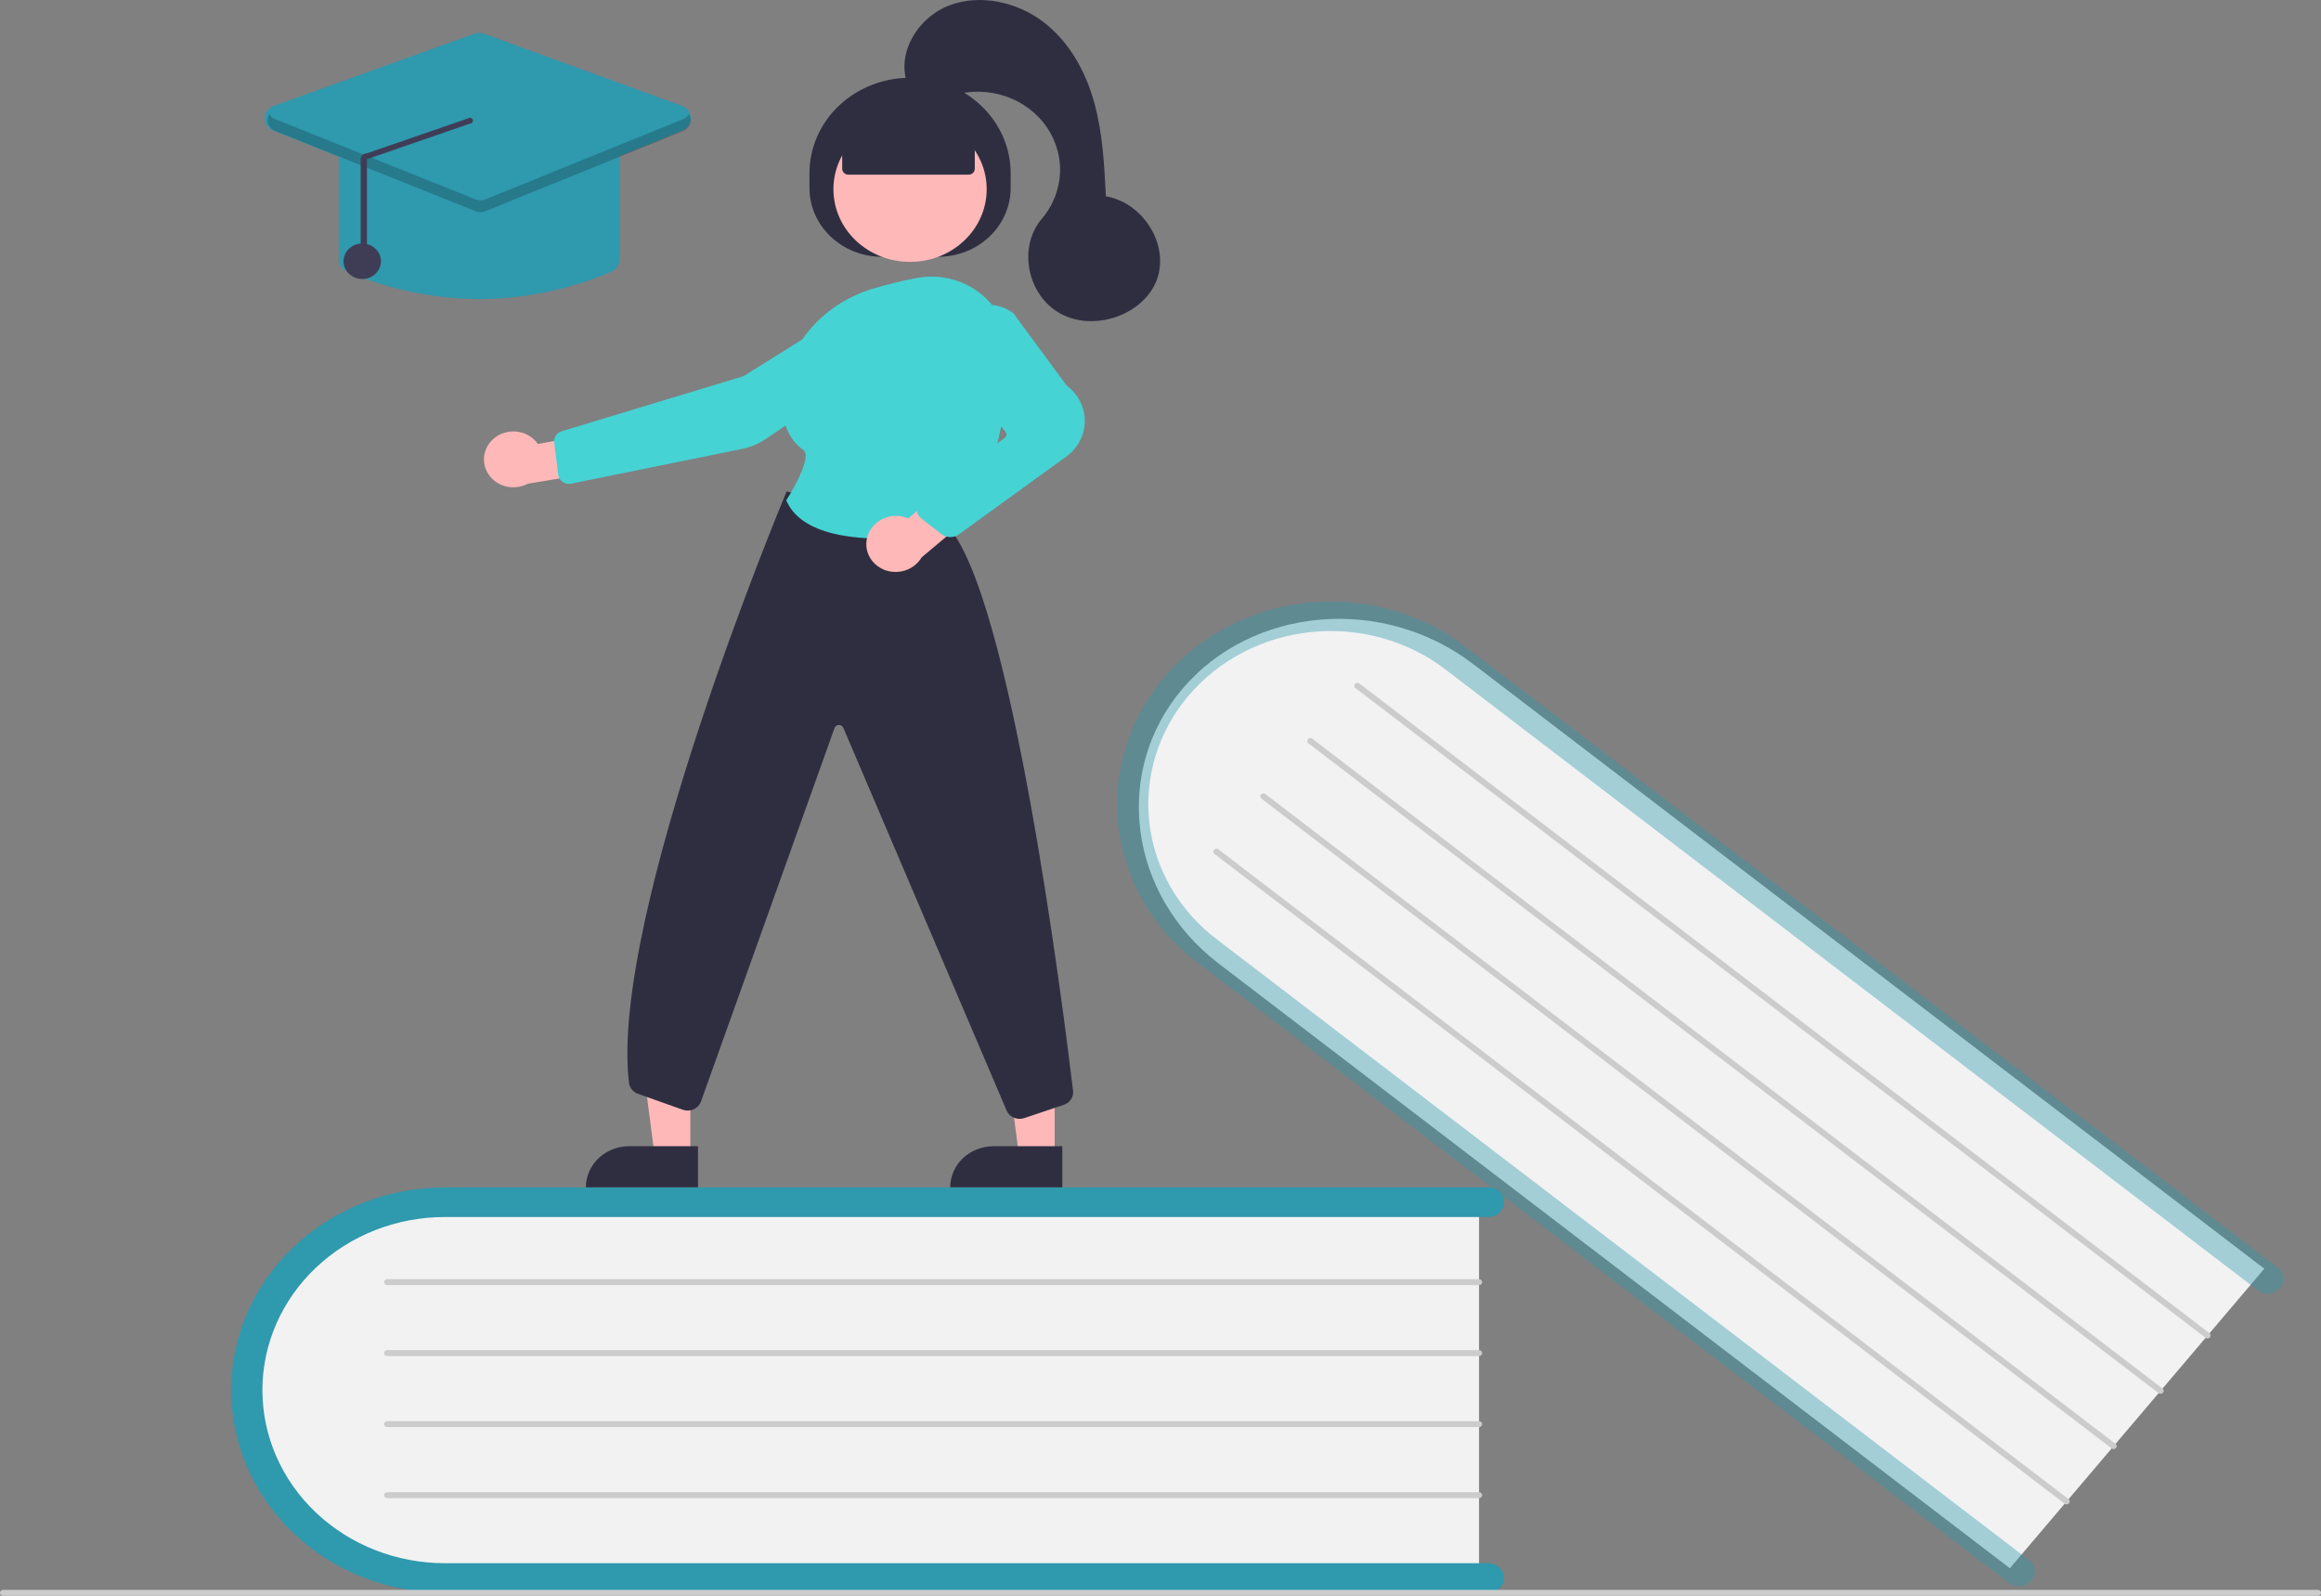 <svg width="416" height="286" viewBox="0 0 416 286" fill="none" xmlns="http://www.w3.org/2000/svg">
<rect x="0" y="0" width="416" height="286" fill="#808080" stroke="none"/>
<g clip-path="url(#clip0_457_6829)">
<path d="M265.096 214.405V283.348H82.985C62.236 283.348 45.354 267.884 45.354 248.877C45.354 229.87 62.236 214.405 82.985 214.405H265.096Z" fill="#F2F2F2"/>
<path d="M269.569 282.818C269.569 283.521 269.274 284.196 268.75 284.693C268.226 285.19 267.515 285.47 266.773 285.47H79.741C69.583 285.47 59.841 281.642 52.658 274.83C45.475 268.017 41.44 258.777 41.44 249.142C41.44 239.507 45.475 230.267 52.658 223.455C59.841 216.642 69.583 212.814 79.741 212.814H266.773C267.515 212.814 268.226 213.094 268.75 213.591C269.274 214.088 269.569 214.763 269.569 215.466C269.569 216.169 269.274 216.844 268.75 217.341C268.226 217.838 267.515 218.118 266.773 218.118H79.741C71.066 218.118 62.746 221.386 56.612 227.205C50.477 233.023 47.031 240.914 47.031 249.142C47.031 257.37 50.477 265.261 56.612 271.08C62.746 276.898 71.066 280.166 79.741 280.166H266.773C267.515 280.167 268.226 280.446 268.75 280.943C269.274 281.441 269.569 282.115 269.569 282.818Z" fill="#2F99AE"/>
<path d="M265.096 230.315H69.397C69.249 230.315 69.106 230.259 69.002 230.16C68.897 230.06 68.838 229.925 68.838 229.785C68.838 229.644 68.897 229.509 69.002 229.41C69.106 229.31 69.249 229.254 69.397 229.254H265.096C265.244 229.254 265.386 229.31 265.491 229.41C265.596 229.509 265.655 229.644 265.655 229.785C265.655 229.925 265.596 230.06 265.491 230.16C265.386 230.259 265.244 230.315 265.096 230.315Z" fill="#CCCCCC"/>
<path d="M265.096 243.043H69.397C69.249 243.043 69.106 242.987 69.002 242.888C68.897 242.788 68.838 242.653 68.838 242.513C68.838 242.372 68.897 242.237 69.002 242.138C69.106 242.038 69.249 241.982 69.397 241.982H265.096C265.244 241.982 265.386 242.038 265.491 242.138C265.596 242.237 265.655 242.372 265.655 242.513C265.655 242.653 265.596 242.788 265.491 242.888C265.386 242.987 265.244 243.043 265.096 243.043Z" fill="#CCCCCC"/>
<path d="M265.096 255.771H69.397C69.249 255.771 69.106 255.715 69.002 255.616C68.897 255.516 68.838 255.381 68.838 255.241C68.838 255.1 68.897 254.965 69.002 254.866C69.106 254.766 69.249 254.71 69.397 254.71H265.096C265.244 254.71 265.386 254.766 265.491 254.866C265.596 254.965 265.655 255.1 265.655 255.241C265.655 255.381 265.596 255.516 265.491 255.616C265.386 255.715 265.244 255.771 265.096 255.771Z" fill="#CCCCCC"/>
<path d="M265.096 268.499H69.397C69.249 268.499 69.106 268.443 69.002 268.344C68.897 268.244 68.838 268.109 68.838 267.969C68.838 267.828 68.897 267.693 69.002 267.594C69.106 267.494 69.249 267.438 69.397 267.438H265.096C265.244 267.438 265.386 267.494 265.491 267.594C265.596 267.693 265.655 267.828 265.655 267.969C265.655 268.109 265.596 268.244 265.491 268.344C265.386 268.443 265.244 268.499 265.096 268.499Z" fill="#CCCCCC"/>
<path d="M405.841 227.383L360.235 281.067L218.429 172.694C202.272 160.346 199.356 138.258 211.929 123.458C224.503 108.658 247.878 106.662 264.035 119.01L405.841 227.383Z" fill="#F2F2F2"/>
<path d="M364.069 283.316C363.604 283.864 362.928 284.214 362.191 284.289C361.454 284.364 360.716 284.158 360.138 283.717L214.5 172.416C206.59 166.371 201.536 157.593 200.449 148.014C199.363 138.434 202.333 128.838 208.706 121.335C215.08 113.833 224.334 109.039 234.434 108.009C244.534 106.978 254.652 109.795 262.562 115.84L408.2 227.142C408.486 227.361 408.724 227.63 408.9 227.936C409.076 228.242 409.187 228.577 409.227 228.924C409.266 229.27 409.233 229.62 409.13 229.955C409.026 230.289 408.855 230.6 408.624 230.872C408.394 231.143 408.109 231.368 407.787 231.535C407.464 231.702 407.111 231.807 406.745 231.845C406.38 231.882 406.011 231.85 405.658 231.752C405.306 231.654 404.978 231.491 404.692 231.272L259.053 119.97C255.709 117.412 251.866 115.504 247.743 114.355C243.621 113.206 239.301 112.838 235.029 113.273C230.757 113.708 226.617 114.938 222.846 116.89C219.075 118.843 215.746 121.482 213.05 124.655C210.355 127.828 208.344 131.474 207.134 135.385C205.925 139.295 205.539 143.393 205.999 147.445C206.46 151.497 207.757 155.423 209.818 158.999C211.878 162.575 214.661 165.731 218.008 168.286L363.646 279.588C364.223 280.029 364.592 280.67 364.671 281.369C364.751 282.068 364.534 282.769 364.069 283.316Z" fill="#2F99AE" fill-opacity="0.4"/>
<path d="M395.317 239.772L242.93 123.312C242.873 123.269 242.825 123.215 242.79 123.154C242.755 123.093 242.733 123.025 242.725 122.956C242.717 122.887 242.724 122.817 242.744 122.75C242.765 122.683 242.799 122.621 242.845 122.567C242.891 122.512 242.948 122.467 243.013 122.434C243.077 122.401 243.148 122.38 243.221 122.372C243.294 122.365 243.368 122.371 243.438 122.391C243.509 122.41 243.574 122.443 243.632 122.487L396.019 238.946C396.076 238.989 396.123 239.043 396.159 239.104C396.194 239.166 396.216 239.233 396.224 239.302C396.232 239.371 396.226 239.441 396.205 239.508C396.184 239.575 396.15 239.638 396.104 239.692C396.058 239.746 396.001 239.791 395.936 239.825C395.872 239.858 395.801 239.879 395.728 239.886C395.655 239.894 395.581 239.888 395.51 239.868C395.44 239.848 395.374 239.815 395.317 239.772Z" fill="#CCCCCC"/>
<path d="M386.897 249.683L234.511 133.224C234.395 133.135 234.322 133.007 234.306 132.867C234.29 132.728 234.334 132.588 234.427 132.478C234.519 132.369 234.654 132.299 234.802 132.284C234.949 132.269 235.097 132.31 235.212 132.398L387.599 248.857C387.656 248.901 387.704 248.955 387.739 249.016C387.775 249.077 387.797 249.144 387.805 249.213C387.813 249.283 387.806 249.353 387.785 249.42C387.765 249.486 387.73 249.549 387.684 249.603C387.638 249.657 387.581 249.702 387.517 249.736C387.452 249.769 387.381 249.79 387.308 249.798C387.235 249.805 387.161 249.799 387.091 249.779C387.02 249.759 386.955 249.727 386.897 249.683Z" fill="#CCCCCC"/>
<path d="M378.478 259.594L226.091 143.135C225.975 143.046 225.901 142.918 225.886 142.778C225.87 142.639 225.913 142.499 226.006 142.389C226.099 142.279 226.234 142.209 226.382 142.194C226.529 142.179 226.677 142.221 226.792 142.309L379.179 258.768C379.236 258.812 379.284 258.866 379.319 258.927C379.354 258.988 379.376 259.055 379.384 259.124C379.392 259.194 379.386 259.264 379.365 259.33C379.344 259.397 379.31 259.46 379.264 259.514C379.218 259.568 379.161 259.613 379.096 259.646C379.032 259.68 378.961 259.701 378.888 259.708C378.815 259.716 378.741 259.709 378.671 259.69C378.6 259.67 378.535 259.638 378.478 259.594Z" fill="#CCCCCC"/>
<path d="M370.058 269.505L217.671 153.045C217.614 153.002 217.567 152.948 217.531 152.887C217.496 152.825 217.474 152.758 217.466 152.689C217.458 152.62 217.465 152.55 217.486 152.483C217.506 152.416 217.541 152.354 217.587 152.3C217.633 152.245 217.69 152.2 217.754 152.167C217.819 152.134 217.889 152.113 217.962 152.105C218.035 152.098 218.109 152.104 218.18 152.124C218.25 152.143 218.316 152.176 218.373 152.219L370.76 268.679C370.817 268.722 370.865 268.776 370.9 268.837C370.935 268.899 370.957 268.966 370.965 269.035C370.973 269.104 370.967 269.174 370.946 269.241C370.925 269.308 370.891 269.371 370.845 269.425C370.799 269.479 370.742 269.524 370.677 269.558C370.613 269.591 370.542 269.612 370.469 269.619C370.396 269.627 370.322 269.62 370.251 269.601C370.181 269.581 370.115 269.548 370.058 269.505Z" fill="#CCCCCC"/>
<path d="M415.441 286H0.559C0.411 286 0.269 285.944 0.164 285.845C0.059 285.745 0 285.61 0 285.47C0 285.329 0.059 285.194 0.164 285.095C0.269 284.995 0.411 284.939 0.559 284.939H415.441C415.589 284.939 415.731 284.995 415.836 285.095C415.941 285.194 416 285.329 416 285.47C416 285.61 415.941 285.745 415.836 285.845C415.731 285.944 415.589 286 415.441 286Z" fill="#CCCCCC"/>
<path d="M189.035 207.159L182.643 207.158L179.603 183.773L189.037 183.774L189.035 207.159Z" fill="#FFB8B8"/>
<path d="M178.076 205.426H190.404V212.788H170.314C170.314 211.821 170.515 210.864 170.905 209.971C171.295 209.078 171.867 208.266 172.588 207.583C173.309 206.899 174.164 206.357 175.106 205.987C176.048 205.617 177.057 205.426 178.076 205.426Z" fill="#2F2E41"/>
<path d="M123.73 207.159L117.338 207.158L114.298 183.773L123.732 183.774L123.73 207.159Z" fill="#FFB8B8"/>
<path d="M112.772 205.426H125.1V212.788H105.01C105.01 211.821 105.211 210.864 105.601 209.971C105.991 209.078 106.562 208.266 107.283 207.583C108.004 206.899 108.86 206.357 109.801 205.987C110.743 205.617 111.752 205.426 112.772 205.426Z" fill="#2F2E41"/>
<path d="M145.081 33.693V31.042C145.081 26.506 146.98 22.155 150.362 18.948C153.744 15.74 158.33 13.938 163.113 13.938C167.895 13.938 172.482 15.74 175.864 18.948C179.245 22.155 181.145 26.506 181.145 31.042V33.693C181.145 36.964 179.775 40.1 177.337 42.412C174.9 44.724 171.593 46.023 168.145 46.023H158.081C156.373 46.023 154.683 45.705 153.106 45.085C151.528 44.465 150.095 43.557 148.888 42.412C147.681 41.267 146.723 39.908 146.07 38.412C145.417 36.916 145.081 35.313 145.081 33.693Z" fill="#2F2E41"/>
<path d="M163.113 46.936C170.697 46.936 176.846 41.105 176.846 33.911C176.846 26.717 170.697 20.885 163.113 20.885C155.528 20.885 149.38 26.717 149.38 33.911C149.38 41.105 155.528 46.936 163.113 46.936Z" fill="#FFB8B8"/>
<path d="M88.413 78.677C88.971 78.178 89.637 77.801 90.364 77.573C91.092 77.344 91.864 77.269 92.625 77.354C93.386 77.439 94.118 77.681 94.77 78.064C95.422 78.446 95.978 78.959 96.398 79.567L108.171 77.455L111.269 83.927L94.6 86.689C93.476 87.29 92.158 87.48 90.897 87.222C89.635 86.965 88.517 86.277 87.755 85.289C86.992 84.302 86.638 83.083 86.76 81.865C86.881 80.646 87.469 79.512 88.413 78.677Z" fill="#FFB8B8"/>
<path d="M152.56 55.361L133.255 67.422L100.681 77.288C100.249 77.42 99.879 77.689 99.633 78.051C99.387 78.412 99.281 78.844 99.332 79.271L100.043 85.076C100.074 85.333 100.162 85.581 100.3 85.804C100.439 86.027 100.625 86.22 100.846 86.371C101.068 86.521 101.32 86.626 101.587 86.679C101.854 86.732 102.13 86.731 102.397 86.677L133.054 80.444C134.538 80.144 135.941 79.558 137.176 78.723L158.864 64.088C159.65 63.554 160.277 62.837 160.685 62.005C161.092 61.174 161.266 60.256 161.189 59.342C161.109 58.427 160.78 57.547 160.233 56.789C159.686 56.032 158.941 55.422 158.07 55.02C157.2 54.618 156.234 54.438 155.268 54.498C154.301 54.558 153.368 54.855 152.56 55.361Z" fill="#46D3D4"/>
<path d="M182.757 200.522C182.266 200.523 181.786 200.387 181.375 200.133C180.964 199.878 180.64 199.516 180.443 199.09L151.139 130.412C151.07 130.263 150.955 130.137 150.81 130.052C150.664 129.967 150.494 129.926 150.323 129.935C150.152 129.944 149.988 130.003 149.853 130.103C149.718 130.203 149.619 130.34 149.568 130.496L125.66 197.356C125.559 197.667 125.393 197.956 125.17 198.203C124.947 198.451 124.673 198.653 124.365 198.797C124.057 198.94 123.721 199.023 123.379 199.039C123.036 199.055 122.693 199.004 122.372 198.89L114.355 196.038C113.919 195.885 113.538 195.62 113.252 195.273C112.966 194.926 112.787 194.511 112.735 194.073C109.128 164.273 140.58 89.052 140.898 88.296L140.986 88.086L169.657 94.102L169.717 94.163C181.156 105.999 190.558 180.651 192.327 195.496C192.393 196.032 192.264 196.573 191.962 197.031C191.66 197.489 191.203 197.835 190.665 198.013L183.589 200.387C183.322 200.477 183.04 200.522 182.757 200.522Z" fill="#2F2E41"/>
<path d="M158.053 96.523C151.107 96.523 143.362 95.21 140.978 89.788L140.923 89.663L140.998 89.548C142.879 86.62 145.366 81.624 144.029 80.687C141.396 78.84 140.119 75.802 140.232 71.658C140.478 62.66 146.942 54.672 156.316 51.78C158.933 50.985 161.596 50.335 164.291 49.832C166.256 49.456 168.285 49.497 170.231 49.953C172.178 50.409 173.994 51.268 175.548 52.469C177.122 53.677 178.395 55.201 179.274 56.932C180.154 58.662 180.618 60.556 180.634 62.476C180.732 72.092 179.172 85.484 171.178 94.678C170.803 95.105 170.282 95.392 169.706 95.49C165.86 96.15 161.961 96.496 158.053 96.523Z" fill="#46D3D4"/>
<path d="M155.469 96.163C155.847 94.877 156.745 93.784 157.968 93.123C159.191 92.461 160.64 92.283 161.999 92.629C162.277 92.703 162.548 92.798 162.809 92.913L171.748 85.198L177.964 89.17L165.181 99.899C164.604 100.886 163.695 101.662 162.6 102.103C161.504 102.543 160.285 102.624 159.135 102.332C158.466 102.158 157.839 101.86 157.292 101.455C156.744 101.05 156.287 100.546 155.946 99.973C155.605 99.399 155.387 98.767 155.306 98.113C155.224 97.459 155.28 96.797 155.469 96.163Z" fill="#FFB8B8"/>
<path d="M170.331 96.261C169.751 96.261 169.189 96.071 168.74 95.723L165.215 92.99C164.922 92.763 164.686 92.475 164.526 92.148C164.366 91.822 164.286 91.466 164.292 91.106C164.298 90.746 164.389 90.392 164.56 90.07C164.73 89.749 164.975 89.468 165.276 89.249L180.061 78.494C180.236 78.366 180.351 78.177 180.381 77.969C180.411 77.761 180.353 77.551 180.22 77.383L171.094 65.941C170.034 64.615 169.502 62.977 169.593 61.316C169.684 59.655 170.391 58.078 171.59 56.864C172.853 55.571 174.582 54.775 176.435 54.634C178.288 54.494 180.129 55.019 181.592 56.106L181.65 56.163L191.179 69.105C192.209 69.871 193.039 70.853 193.603 71.973C194.167 73.094 194.451 74.323 194.431 75.565C194.412 76.807 194.09 78.028 193.491 79.132C192.891 80.236 192.031 81.194 190.977 81.931L171.829 95.793C171.396 96.097 170.871 96.261 170.331 96.261Z" fill="#46D3D4"/>
<path d="M150.948 30.246V23.784L163.113 18.746L174.712 23.784V30.246C174.712 30.528 174.594 30.797 174.384 30.996C174.174 31.195 173.89 31.307 173.593 31.307H152.067C151.77 31.307 151.485 31.195 151.276 30.996C151.066 30.797 150.948 30.528 150.948 30.246Z" fill="#2F2E41"/>
<path d="M162.554 14.796C160.766 9.366 164.522 3.143 170.075 0.994C175.628 -1.155 182.272 0.347 186.958 3.898C191.643 7.449 194.551 12.768 196.091 18.265C197.631 23.763 197.924 29.496 198.208 35.178C205.031 36.367 209.672 44.043 207.309 50.228C204.945 56.414 196.197 59.487 190.155 56.254C184.114 53.021 182.364 44.33 186.724 39.213C188.788 36.791 189.94 33.786 189.999 30.674C190.059 27.561 189.021 24.518 187.052 22.028C185.082 19.537 182.293 17.741 179.125 16.924C175.958 16.107 172.594 16.316 169.566 17.517C166.203 18.851 161.984 15.385 162.554 14.796Z" fill="#2F2E41"/>
<path d="M85.892 53.607C77.723 53.556 69.656 51.881 62.213 48.688C61.77 48.501 61.394 48.196 61.131 47.809C60.867 47.423 60.728 46.972 60.73 46.512V27.198C60.731 26.566 60.997 25.959 61.468 25.512C61.94 25.064 62.58 24.813 63.247 24.812H108.537C109.204 24.813 109.844 25.064 110.315 25.512C110.787 25.959 111.052 26.566 111.053 27.198V46.512C111.055 46.972 110.916 47.423 110.653 47.809C110.389 48.196 110.013 48.501 109.57 48.689C102.127 51.881 94.06 53.556 85.892 53.607Z" fill="#2F99AE"/>
<path d="M85.885 37.961C85.55 37.961 85.217 37.898 84.908 37.775L48.993 23.403C48.53 23.217 48.136 22.905 47.862 22.505C47.588 22.105 47.446 21.637 47.456 21.16C47.465 20.684 47.624 20.221 47.914 19.831C48.203 19.441 48.609 19.142 49.079 18.973L84.994 6.05C85.572 5.841 86.212 5.842 86.789 6.054L122.223 18.977C122.691 19.147 123.094 19.446 123.381 19.835C123.668 20.224 123.827 20.685 123.836 21.16C123.845 21.635 123.705 22.101 123.433 22.5C123.161 22.899 122.77 23.212 122.309 23.398L86.875 37.77C86.562 37.896 86.226 37.961 85.885 37.961Z" fill="#2F99AE"/>
<path d="M64.924 50.003C66.777 50.003 68.279 48.578 68.279 46.821C68.279 45.063 66.777 43.639 64.924 43.639C63.071 43.639 61.569 45.063 61.569 46.821C61.569 48.578 63.071 50.003 64.924 50.003Z" fill="#3F3D56"/>
<path opacity="0.2" d="M122.432 21.359L86.997 35.73C86.721 35.842 86.424 35.9 86.124 35.901C85.823 35.902 85.525 35.845 85.249 35.734L49.334 21.363C48.883 21.187 48.507 20.873 48.265 20.471C48.106 20.732 48.008 21.021 47.977 21.32C47.945 21.619 47.981 21.922 48.083 22.206C48.184 22.491 48.348 22.753 48.563 22.973C48.779 23.193 49.042 23.367 49.334 23.484L85.249 37.855C85.525 37.966 85.823 38.023 86.124 38.022C86.424 38.022 86.721 37.963 86.997 37.851L122.432 23.48C122.723 23.362 122.984 23.188 123.198 22.967C123.412 22.747 123.575 22.486 123.675 22.201C123.775 21.917 123.81 21.616 123.779 21.318C123.747 21.019 123.649 20.731 123.491 20.471C123.251 20.87 122.878 21.182 122.432 21.359Z" fill="black"/>
<path d="M65.206 46.808C65.354 46.808 65.497 46.752 65.602 46.653C65.706 46.553 65.765 46.419 65.765 46.278V28.532L84.206 22.16C84.355 22.162 84.498 22.108 84.604 22.011C84.711 21.913 84.772 21.779 84.774 21.638C84.776 21.497 84.719 21.361 84.616 21.261C84.513 21.16 84.371 21.102 84.223 21.1L65.782 27.472C65.633 27.468 65.486 27.494 65.348 27.546C65.21 27.599 65.085 27.677 64.981 27.777C64.874 27.875 64.79 27.993 64.733 28.122C64.676 28.252 64.647 28.392 64.647 28.532V46.278C64.647 46.419 64.706 46.553 64.811 46.653C64.916 46.752 65.058 46.808 65.206 46.808Z" fill="#3F3D56"/>
</g>
<defs>
<clipPath id="clip0_457_6829">
<rect width="416" height="286" fill="white"/>
</clipPath>
</defs>
</svg>
